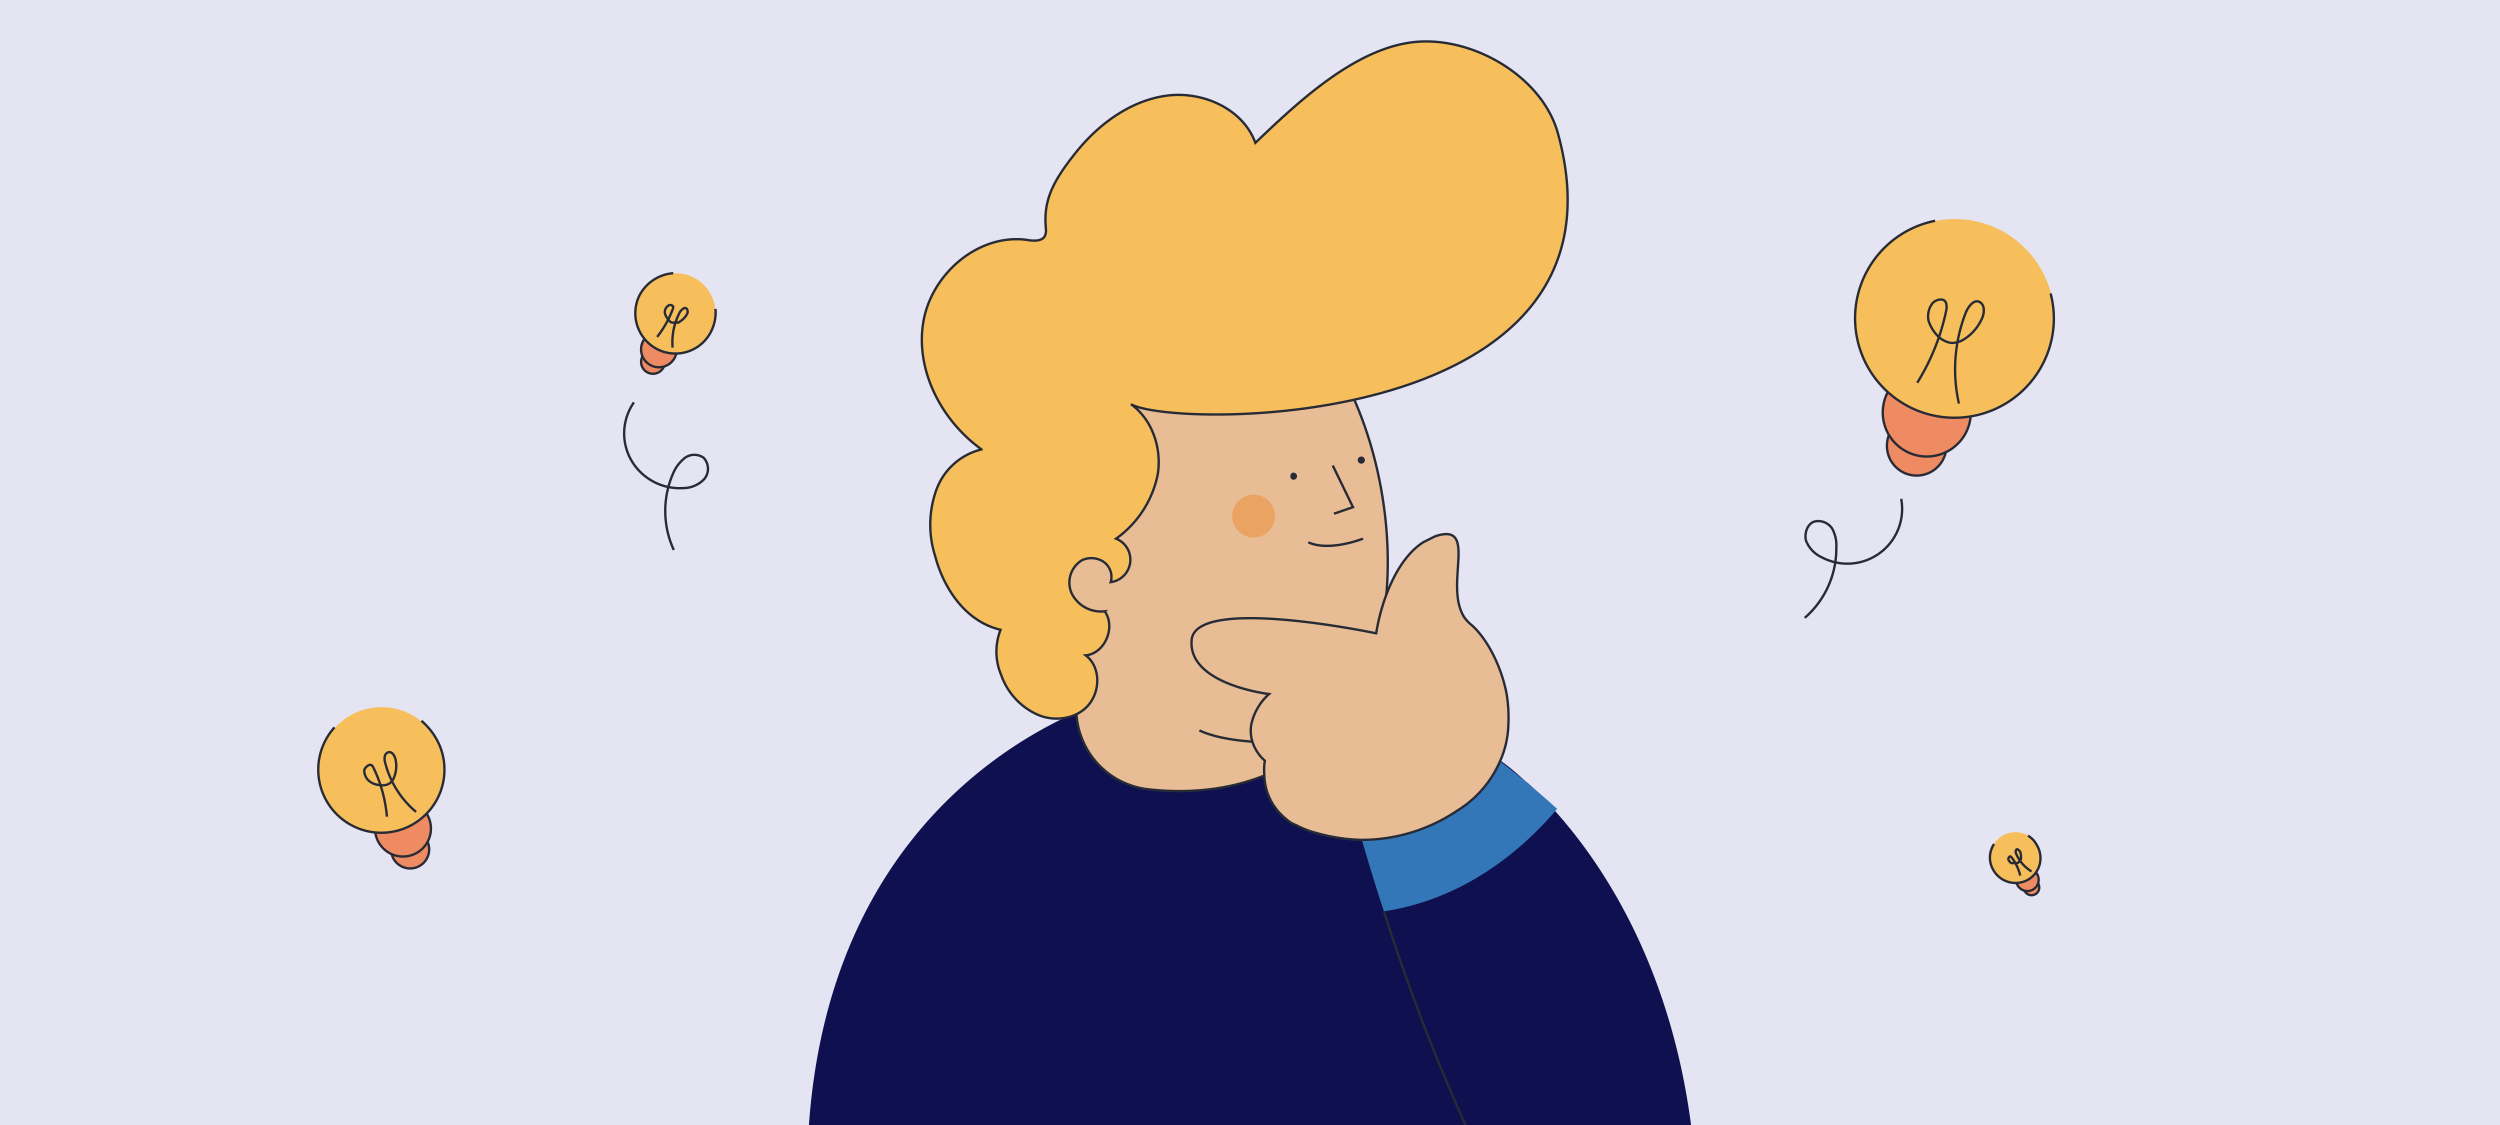 <?xml version="1.0" encoding="utf-8"?>
<svg xmlns="http://www.w3.org/2000/svg" data-name="Capa 1" id="Capa_1" viewBox="0 0 420 189">
  <defs>
    <style>.cls-1{fill:#e4e4f3;}.cls-2{fill:#0e104f;}.cls-3{fill:none;}.cls-10,.cls-3,.cls-4,.cls-6,.cls-9{stroke:#272b36;stroke-miterlimit:10;stroke-width:0.4px;}.cls-4{fill:#fff;}.cls-5{fill:#3377b8;}.cls-6{fill:#e8bc95;}.cls-7{fill:#272b36;}.cls-8{fill:#eaa363;}.cls-11,.cls-9{fill:#f7bf5c;}.cls-10{fill:#ef8b63;}</style>
  </defs>
  <rect class="cls-1" height="189" width="420"/>
  <path class="cls-2" d="M284.1,189H135.9c3.1-43.3,28.6-61.5,42.9-68.4l2-.9,1.5-.7a51,51,0,0,1,6.1-2.1l10.5,2.7,5.5-1.3,5.8,3.5,8.5,5.2,6.6,4,.5-.5c2.2-2.1,11-9.3,19.2-6.8a25.3,25.3,0,0,1,7.1,4.1,34.6,34.6,0,0,1,4.4,3.7h.1c1.5,1.4,3.1,3,4.7,4.8C270.6,146.7,280.8,163.9,284.1,189Z"/>
  <path class="cls-3" d="M232.5,153.1A332.4,332.4,0,0,0,246.2,189"/>
  <path class="cls-3" d="M228.8,141.1c-.6-2.2-1.2-4.2-1.8-6.2a3,3,0,0,1-.2-1c-.4-1.2-.7-2.3-1-3.4s-1.2-4.7-1.7-6.7c-1.9-7.2-2.8-11.6-2.8-11.6"/>
  <path class="cls-4" d="M213.2,116.6a28.5,28.5,0,0,0,6.3.6"/>
  <path class="cls-5" d="M261.6,135.9c-10.5,12.3-21.7,16.1-29.1,17.2-1.4-4.2-2.6-8.2-3.7-12a28.8,28.8,0,0,0,16-4.9,18.2,18.2,0,0,0,7.2-8.3C254.8,130,258.1,132.7,261.6,135.9Z"/>
  <path class="cls-6" d="M178.7,83.5c0,1.7.7,23.8,2.2,37.1a13.6,13.6,0,0,0,12,12c8.8,1,21.7,0,31.5-10.6,16.5-17.8,8.1-63.1-12.2-72.9s-11.9,7.2-11.9,7.2l-18.2,9.8Z"/>
  <polyline class="cls-3" points="223.9 78.2 227.3 85.2 224.1 86.3"/>
  <path class="cls-7" d="M217.3,80.6a.6.6,0,1,0,0-1.2c-.7,0-.7,1.2,0,1.2Z"/>
  <path class="cls-7" d="M228.7,77.9a.6.6,0,1,0,0-1.2.6.6,0,1,0,0,1.2Z"/>
  <circle class="cls-8" cx="210.6" cy="86.7" r="3.6"/>
  <path class="cls-3" d="M219.8,91.1s2.8,1.7,9.2-.6"/>
  <path class="cls-3" d="M201.5,122.7s3.1,1.8,11.1,2"/>
  <path class="cls-6" d="M253.4,121.9h0a15.9,15.9,0,0,1-1.4,6,18.2,18.2,0,0,1-7.2,8.3,28.8,28.8,0,0,1-16,4.9,30.5,30.5,0,0,1-7.8-1.2,15.7,15.7,0,0,1-3.3-1.3,4.4,4.4,0,0,1-1.5-.9,9.7,9.7,0,0,1-3.8-7.6,9.1,9.1,0,0,1,.1-2.3,7.1,7.1,0,0,1-2.1-3.2,6.4,6.4,0,0,1-.2-2.8,9.5,9.5,0,0,1,3-5.2s-13.7-1.6-13-9.1,31-1.1,31-1.1a33.8,33.8,0,0,1,1.6-6.2c1.2-3.3,3.2-7.1,6.3-9.1l2-1c7.4-2.5,1.4,8.2,4.9,13.6a6,6,0,0,0,1.1,1.2c2.4,2,5,6.5,6,11.6A24.5,24.5,0,0,1,253.4,121.9Z"/>
  <path class="cls-9" d="M186.6,97.8a3.8,3.8,0,0,0,.9-7.3,17.5,17.5,0,0,0,7-10.8c.7-4.4-.9-9.2-4.5-11.8,7.1,4.2,85.7,4.7,71.7-45.6C259,12.7,247.1,5.9,237.3,7.1s-19.2,10-26.4,16.9c-2.1-5.8-9-8.8-15.1-7.9s-11.4,4.9-15.2,9.7-5.3,7.9-4.9,12.5a2.5,2.5,0,0,1-.1,1.2c-.4,1.1-2,1-3.1.8-8.2-1.1-16.1,5.8-17.4,13.9s3.1,16.5,9.8,21.3a10.8,10.8,0,0,0-7.7,7.1,17.3,17.3,0,0,0-.1,10.8c1.5,5.7,5.3,11.1,11,12.4a10,10,0,0,0,.1,7.6,11.4,11.4,0,0,0,6.2,6.7c2.8,1.2,6.5.7,8.5-1.7s2-6.4-.5-8.3c3.2-.3,5.1-4.7,3.2-7.4a5.5,5.5,0,0,1-5.5-2.9,4.4,4.4,0,0,1,1.7-5.7,3.8,3.8,0,0,1,3.3.1,3.1,3.1,0,0,1,1.5,3.6Z"/>
  <circle class="cls-10" cx="322" cy="74.9" r="5"/>
  <circle class="cls-10" cx="323.7" cy="69.3" r="7.4"/>
  <circle class="cls-11" cx="328.4" cy="53.5" r="16.7"/>
  <path class="cls-3" d="M322.1,64.3A37.3,37.3,0,0,0,327,52a2.5,2.5,0,0,0-.1-1.2c-.4-.8-1.6-.5-2.2.1a3.6,3.6,0,0,0-.7,3,6.5,6.5,0,0,0,1.7,2.7,4.2,4.2,0,0,0,2,1,3.6,3.6,0,0,0,2.1-.5,7.9,7.9,0,0,0,3.3-3.9c.3-.9.3-2.1-.6-2.5s-1.8.8-2.2,1.7a26.1,26.1,0,0,0-1.2,15.4"/>
  <path class="cls-3" d="M344.5,49.3a16.5,16.5,0,0,1-.1,8.8,16.7,16.7,0,1,1-19.3-21"/>
  <circle class="cls-10" cx="68.9" cy="142.7" r="3.2"/>
  <circle class="cls-10" cx="67.7" cy="139.2" r="4.7"/>
  <circle class="cls-11" cx="64.1" cy="129.4" r="10.6"/>
  <path class="cls-3" d="M65,137.2a23.3,23.3,0,0,0-2.2-8.1c-.1-.2-.2-.5-.5-.6s-1,.4-1.1.9a2.3,2.3,0,0,0,.8,1.8,3.2,3.2,0,0,0,1.9.7,2.2,2.2,0,0,0,1.4-.2,2,2,0,0,0,.9-1.1,5,5,0,0,0,.2-3.2c-.2-.6-.6-1.2-1.2-1s-.7,1-.5,1.7a15.9,15.9,0,0,0,5.2,8.3"/>
  <path class="cls-3" d="M70.8,121.1a11.2,11.2,0,0,1,3.2,4.5,10.6,10.6,0,1,1-17.8-3.4"/>
  <circle class="cls-10" cx="109.7" cy="60.8" r="2"/>
  <circle class="cls-10" cx="110.7" cy="58.7" r="3"/>
  <circle class="cls-11" cx="113.5" cy="52.6" r="6.7"/>
  <path class="cls-3" d="M110.4,56.6A17.5,17.5,0,0,0,113,52a1.1,1.1,0,0,0,.1-.5.6.6,0,0,0-.9-.1,1.3,1.3,0,0,0-.5,1.2,2.4,2.4,0,0,0,.6,1.1c.2.3.4.5.7.5h.9a3.4,3.4,0,0,0,1.5-1.4.8.8,0,0,0-.1-1c-.4-.2-.7.2-1,.5a10.7,10.7,0,0,0-1.3,6.1"/>
  <path class="cls-3" d="M120.2,51.9a7,7,0,0,1-.6,3.5,6.7,6.7,0,0,1-8.9,3.4,6.8,6.8,0,0,1-3.4-8.9,7,7,0,0,1,5.8-4"/>
  <circle class="cls-10" cx="341.3" cy="149.1" r="1.3"/>
  <circle class="cls-10" cx="340.6" cy="147.8" r="1.9"/>
  <circle class="cls-11" cx="338.6" cy="144.1" r="4.3"/>
  <path class="cls-3" d="M339.4,147.1a8.3,8.3,0,0,0-1.4-3l-.2-.2c-.2-.1-.4.2-.4.4s.2.5.5.7h.7a.7.7,0,0,0,.6-.2l.3-.4a2.8,2.8,0,0,0-.1-1.3c-.2-.2-.4-.5-.6-.4s-.2.5-.1.7a6.4,6.4,0,0,0,2.6,3"/>
  <path class="cls-3" d="M340.7,140.4a3.9,3.9,0,0,1,1.5,1.6,4.2,4.2,0,0,1-1.5,5.8,4.3,4.3,0,0,1-5.8-1.6,4.1,4.1,0,0,1,.1-4.4"/>
  <path class="cls-3" d="M106.5,67.6a9.1,9.1,0,0,0-.4,9.8,9.4,9.4,0,0,0,8.7,4.6,4.9,4.9,0,0,0,3.5-1.5,2.7,2.7,0,0,0-.1-3.6,2.7,2.7,0,0,0-3.1,0,6.5,6.5,0,0,0-2,2.6,15.7,15.7,0,0,0,.1,12.9"/>
  <path class="cls-3" d="M319.4,83.8A9.2,9.2,0,0,1,306,93.6a5.1,5.1,0,0,1-2.6-2.8c-.3-1.3.3-2.9,1.5-3.2a2.8,2.8,0,0,1,2.9,1.2,5.8,5.8,0,0,1,.7,3.2,15.4,15.4,0,0,1-5.3,11.8"/>
</svg>